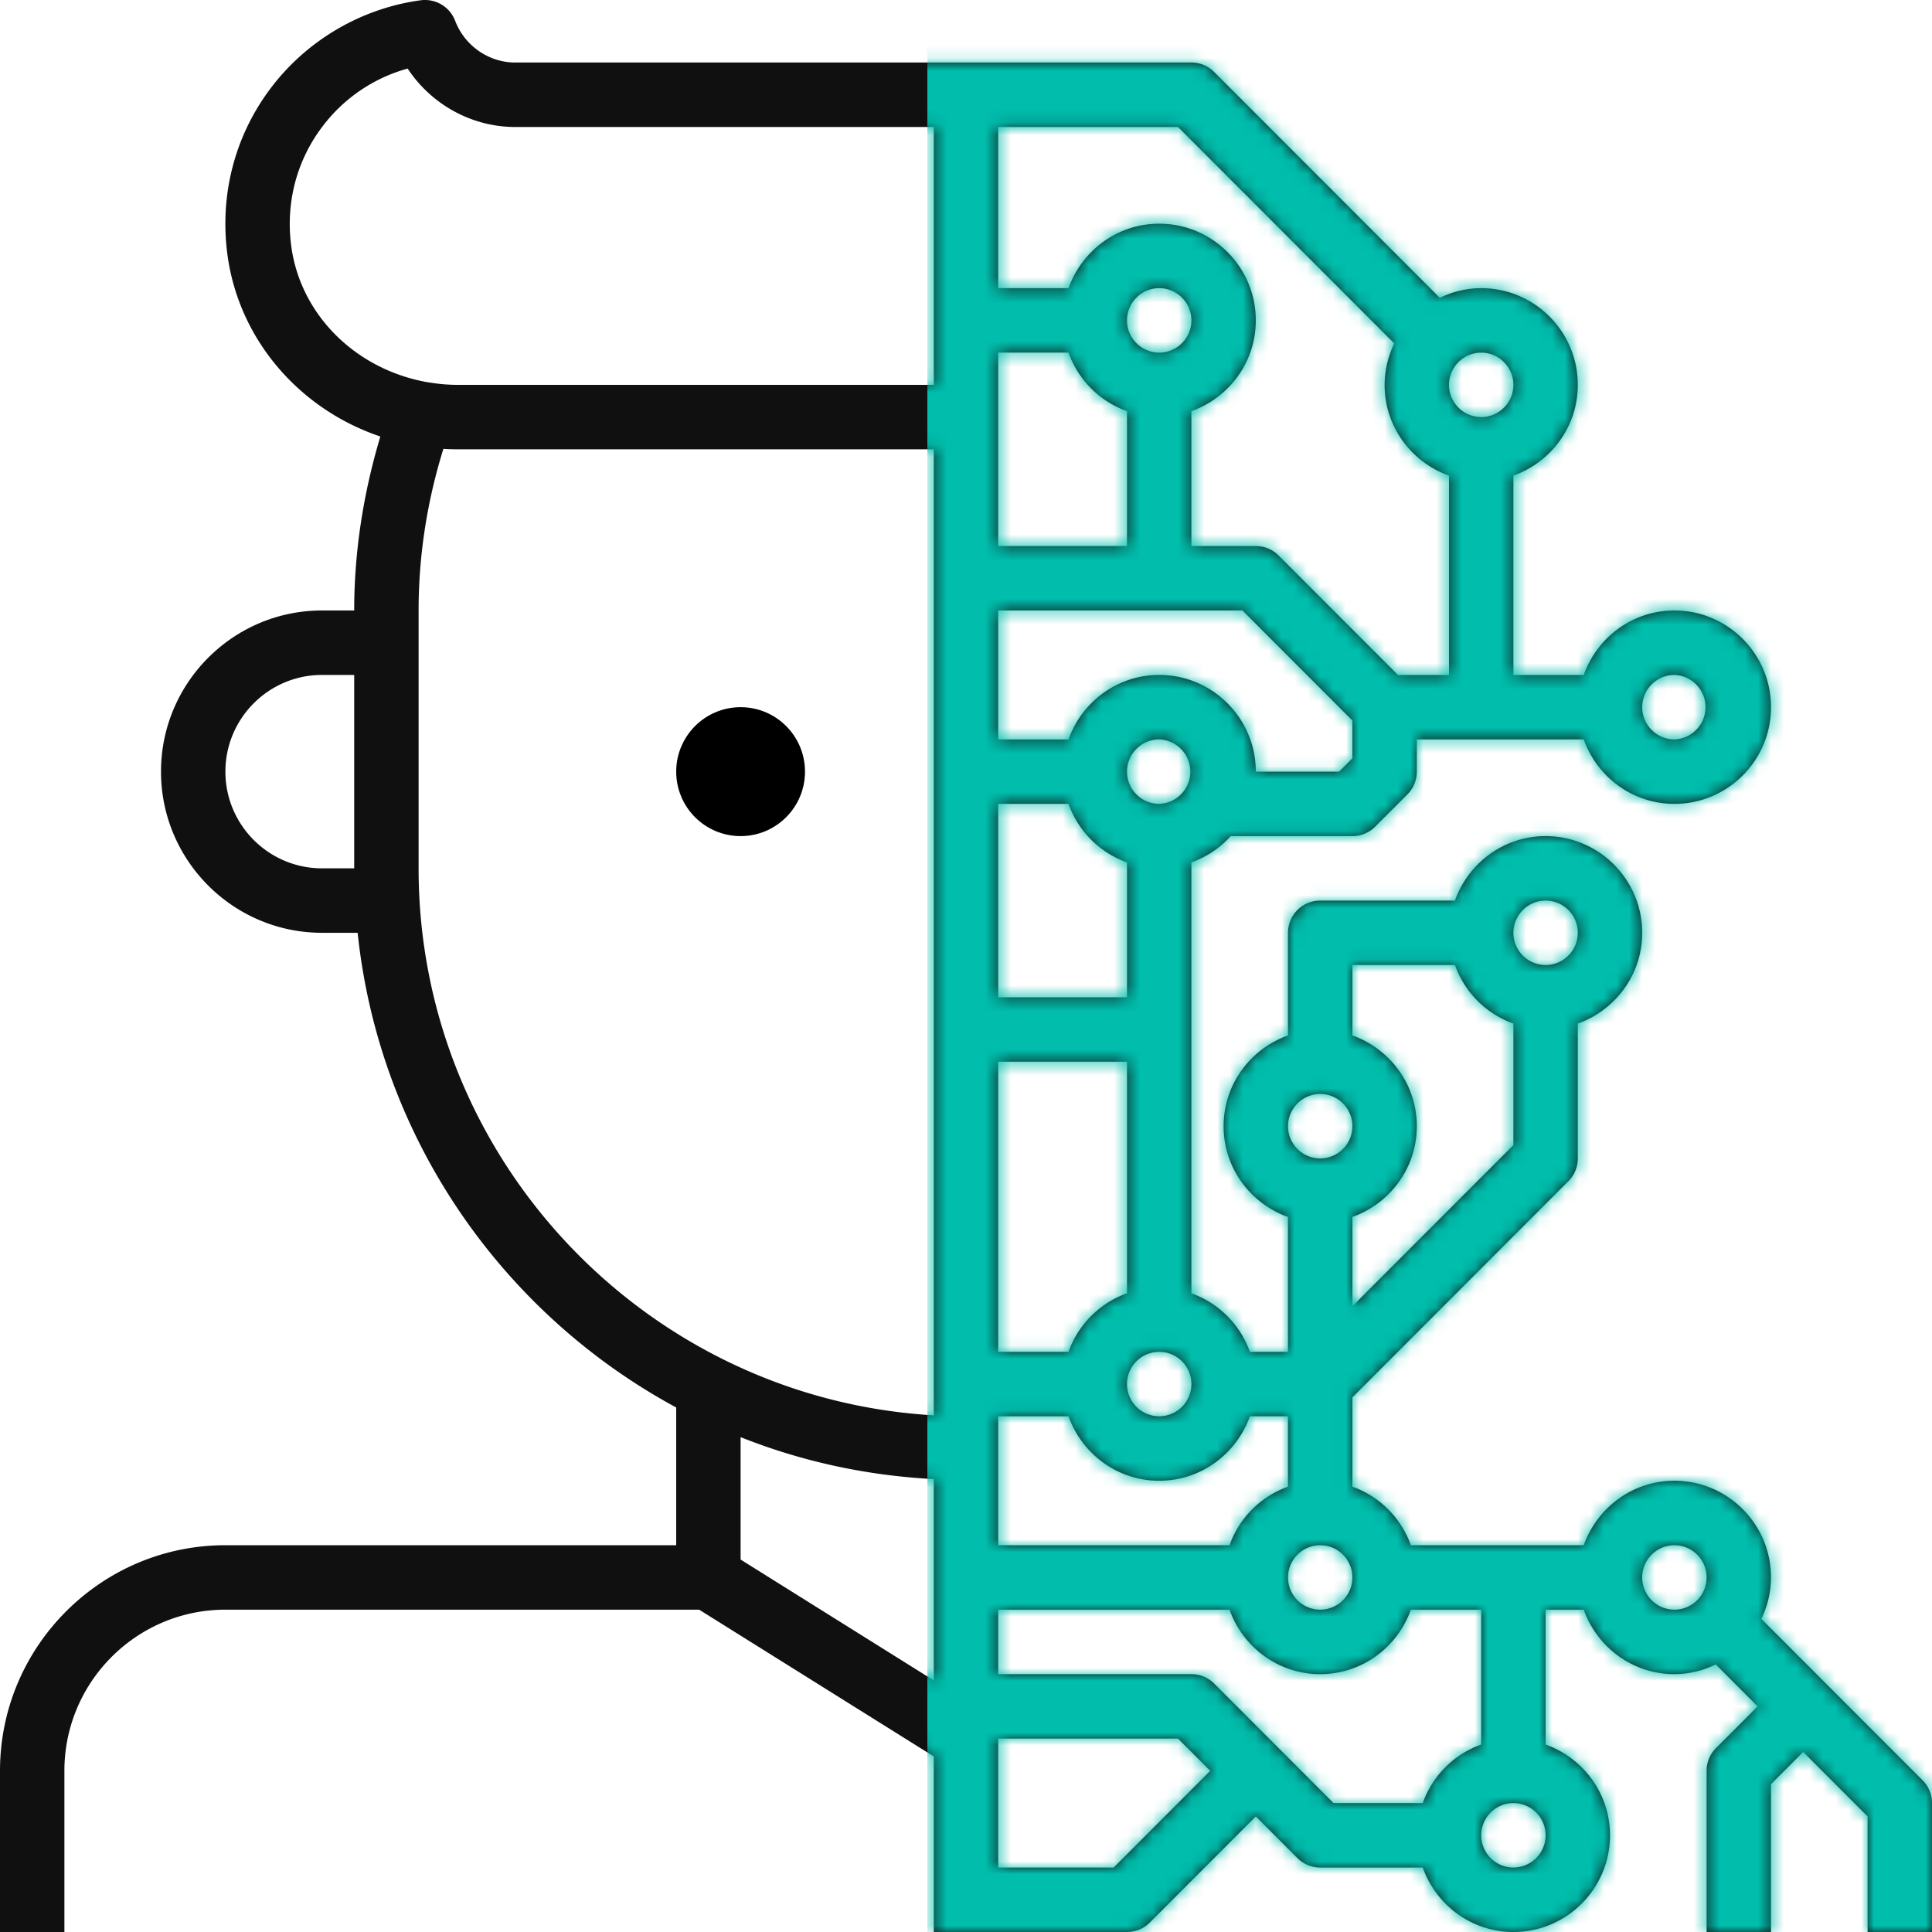<svg width="150" height="150" xmlns="http://www.w3.org/2000/svg" xmlns:xlink="http://www.w3.org/1999/xlink">
    <defs>
        <path d="M136.748 125.688a7.39 7.39 0 0 0 .752-3.216c0-4.139-3.365-7.507-7.5-7.507-3.255 0-6.005 2.1-7.04 5.005h-13.422a7.496 7.496 0 0 0-4.54-4.545v-6.932l16.767-16.784a2.485 2.485 0 0 0 .735-1.77V79.47c2.903-1.036 5-3.789 5-7.047 0-4.139-3.365-7.507-7.5-7.507-3.255 0-6.005 2.1-7.04 5.005H102.5a2.5 2.5 0 0 0-2.5 2.502v7.968c-2.903 1.036-5 3.789-5 7.047 0 3.258 2.097 6.011 5 7.047v10.47h-2.96a7.496 7.496 0 0 0-4.54-4.544V66.957a7.469 7.469 0 0 0 3.05-2.042H105c.662 0 1.3-.263 1.767-.734l2.5-2.502c.47-.468.733-1.104.733-1.77v-2.502h12.96c1.035 2.906 3.785 5.005 7.04 5.005 4.135 0 7.5-3.368 7.5-7.507 0-4.14-3.365-7.508-7.5-7.508-3.255 0-6.005 2.1-7.04 5.005h-5.46V36.927c2.903-1.036 5-3.79 5-7.048 0-4.139-3.365-7.507-7.5-7.507a7.371 7.371 0 0 0-3.213.753L94.267 5.588a2.492 2.492 0 0 0-1.767-.734H40c-2.053 0-3.928-1.303-4.663-3.243A2.51 2.51 0 0 0 32.67.02c-4.583.615-8.823 3.09-11.625 6.791-2.833 3.734-4.03 8.381-3.37 13.086.925 6.529 5.6 11.887 11.855 13.994-1.323 4.422-2.03 8.946-2.03 13.506H25c-6.892 0-12.5 5.613-12.5 12.513 0 6.899 5.608 12.512 12.5 12.512h2.767c1.675 15.946 11.253 29.565 24.733 36.855v10.693h-35c-9.65 0-17.5 7.86-17.5 17.517V150h5v-12.513c0-6.899 5.607-12.512 12.5-12.512h36.782L72.5 136.37V150h15c.662 0 1.3-.263 1.767-.733l8.233-8.241 3.233 3.236c.467.47 1.105.733 1.767.733h7.96c1.035 2.905 3.785 5.005 7.04 5.005 4.135 0 7.5-3.368 7.5-7.508 0-3.258-2.097-6.01-5-7.047v-10.47h2.96c1.035 2.905 3.785 5.005 7.04 5.005a7.371 7.371 0 0 0 3.213-.753l3.252 3.255-3.233 3.236a2.493 2.493 0 0 0-.732 1.77V150h5v-11.477l2.5-2.502 5 5.005V150h5v-10.01c0-.666-.262-1.301-.732-1.77l-12.52-12.532zM95.46 119.97H77.5v-10.01h5.46c1.035 2.905 3.785 5.005 7.04 5.005s6.005-2.1 7.04-5.005H100v5.465a7.496 7.496 0 0 0-4.54 4.545zm-12.5-92.593a7.496 7.496 0 0 0 4.54 4.545v10.47h-10V27.377h5.46zm4.54-2.503a2.504 2.504 0 0 1 2.5-2.502c1.377 0 2.5 1.121 2.5 2.502a2.504 2.504 0 0 1-2.5 2.503 2.504 2.504 0 0 1-2.5-2.503zm-4.54 37.538a7.496 7.496 0 0 0 4.54 4.545v10.47h-10V62.412h5.46zm9.54 45.045a2.504 2.504 0 0 1-2.5 2.503 2.504 2.504 0 0 1-2.5-2.503 2.504 2.504 0 0 1 2.5-2.502c1.377 0 2.5 1.12 2.5 2.502zm-9.54-2.502H77.5V82.432h10v17.978a7.496 7.496 0 0 0-4.54 4.545zM105 122.472a2.504 2.504 0 0 1-2.5 2.503 2.504 2.504 0 0 1-2.5-2.503 2.504 2.504 0 0 1 2.5-2.502c1.377 0 2.5 1.121 2.5 2.502zm15-52.552c1.377 0 2.5 1.12 2.5 2.502a2.504 2.504 0 0 1-2.5 2.503 2.504 2.504 0 0 1-2.5-2.503 2.504 2.504 0 0 1 2.5-2.502zm-7.04 5.005a7.496 7.496 0 0 0 4.54 4.544v9.435L105 101.416v-6.932c2.903-1.036 5-3.789 5-7.047 0-3.258-2.097-6.01-5-7.047v-5.465h7.96zm-10.46 10.01c1.377 0 2.5 1.12 2.5 2.502a2.504 2.504 0 0 1-2.5 2.503 2.504 2.504 0 0 1-2.5-2.503 2.504 2.504 0 0 1 2.5-2.502zM90 62.412a2.504 2.504 0 0 1-2.5-2.502 2.504 2.504 0 0 1 2.5-2.503 2.504 2.504 0 0 1 0 5.005zm13.965-2.502H97.5c0-4.14-3.365-7.508-7.5-7.508-3.255 0-6.005 2.1-7.04 5.005H77.5v-10.01h18.965L105 55.941v2.933l-1.035 1.036zM130 52.402a2.504 2.504 0 0 1 0 5.005 2.504 2.504 0 0 1-2.5-2.502 2.504 2.504 0 0 1 2.5-2.503zM117.5 29.88a2.504 2.504 0 0 1-2.5 2.503 2.504 2.504 0 0 1-2.5-2.503 2.504 2.504 0 0 1 2.5-2.502c1.377 0 2.5 1.121 2.5 2.502zm-9.248-3.215a7.39 7.39 0 0 0-.752 3.215c0 3.259 2.097 6.012 5 7.048v15.475h-3.965l-9.267-9.277a2.492 2.492 0 0 0-1.768-.733h-5v-10.47c2.903-1.037 5-3.79 5-7.048 0-4.139-3.365-7.507-7.5-7.507-3.255 0-6.005 2.1-7.04 5.005H77.5V9.859h13.965l16.787 16.805zm-85.627-7.468c-.473-3.37.38-6.696 2.4-9.36a12.43 12.43 0 0 1 6.625-4.514C33.478 8.1 36.615 9.86 40 9.86h32.5v20.02H35.525c-.67 0-1.355-.055-1.995-.155-.07-.015-.138-.022-.183-.027-.067-.01-.142-.023-.2-.03-5.547-1.001-9.777-5.213-10.522-10.47zM25 67.417c-4.135 0-7.5-3.368-7.5-7.507 0-4.14 3.365-7.508 7.5-7.508h2.5v15.015H25zm7.5 0v-20.02c0-4.23.648-8.443 1.925-12.548.367.023.735.035 1.1.035H72.5v75.003c-22.275-1.301-40-19.852-40-42.47zm40 47.42v15.633l-15-9.387v-9.504c4.682 1.867 9.728 2.983 15 3.258zm13.965 30.158H77.5v-10.01h13.965l2.5 2.502-7.5 7.508zm31.035 0a2.504 2.504 0 0 1-2.5-2.503 2.504 2.504 0 0 1 2.5-2.502c1.377 0 2.5 1.121 2.5 2.502a2.504 2.504 0 0 1-2.5 2.503zm-2.5-9.55a7.496 7.496 0 0 0-4.54 4.545h-6.925l-9.267-9.277a2.492 2.492 0 0 0-1.768-.733h-15v-5.005h17.96c1.035 2.905 3.785 5.005 7.04 5.005s6.005-2.1 7.04-5.005H115v10.47zm12.5-12.973a2.504 2.504 0 0 1 2.5-2.502c1.377 0 2.5 1.121 2.5 2.502a2.504 2.504 0 0 1-2.5 2.503 2.504 2.504 0 0 1-2.5-2.503z" id="a" />
    </defs>
    <g fill="none" fill-rule="evenodd">
        <ellipse fill="#000" fill-rule="nonzero" cx="57.5" cy="59.91" rx="5" ry="5.005" />
        <mask id="b" fill="#fff">
            <use xlink:href="#a" />
        </mask>
        <use fill="#101010" fill-rule="nonzero" xlink:href="#a" />
        <path fill="#00BDAC" mask="url(#b)" d="M72 0h79v150H72z" />
    </g>
</svg>